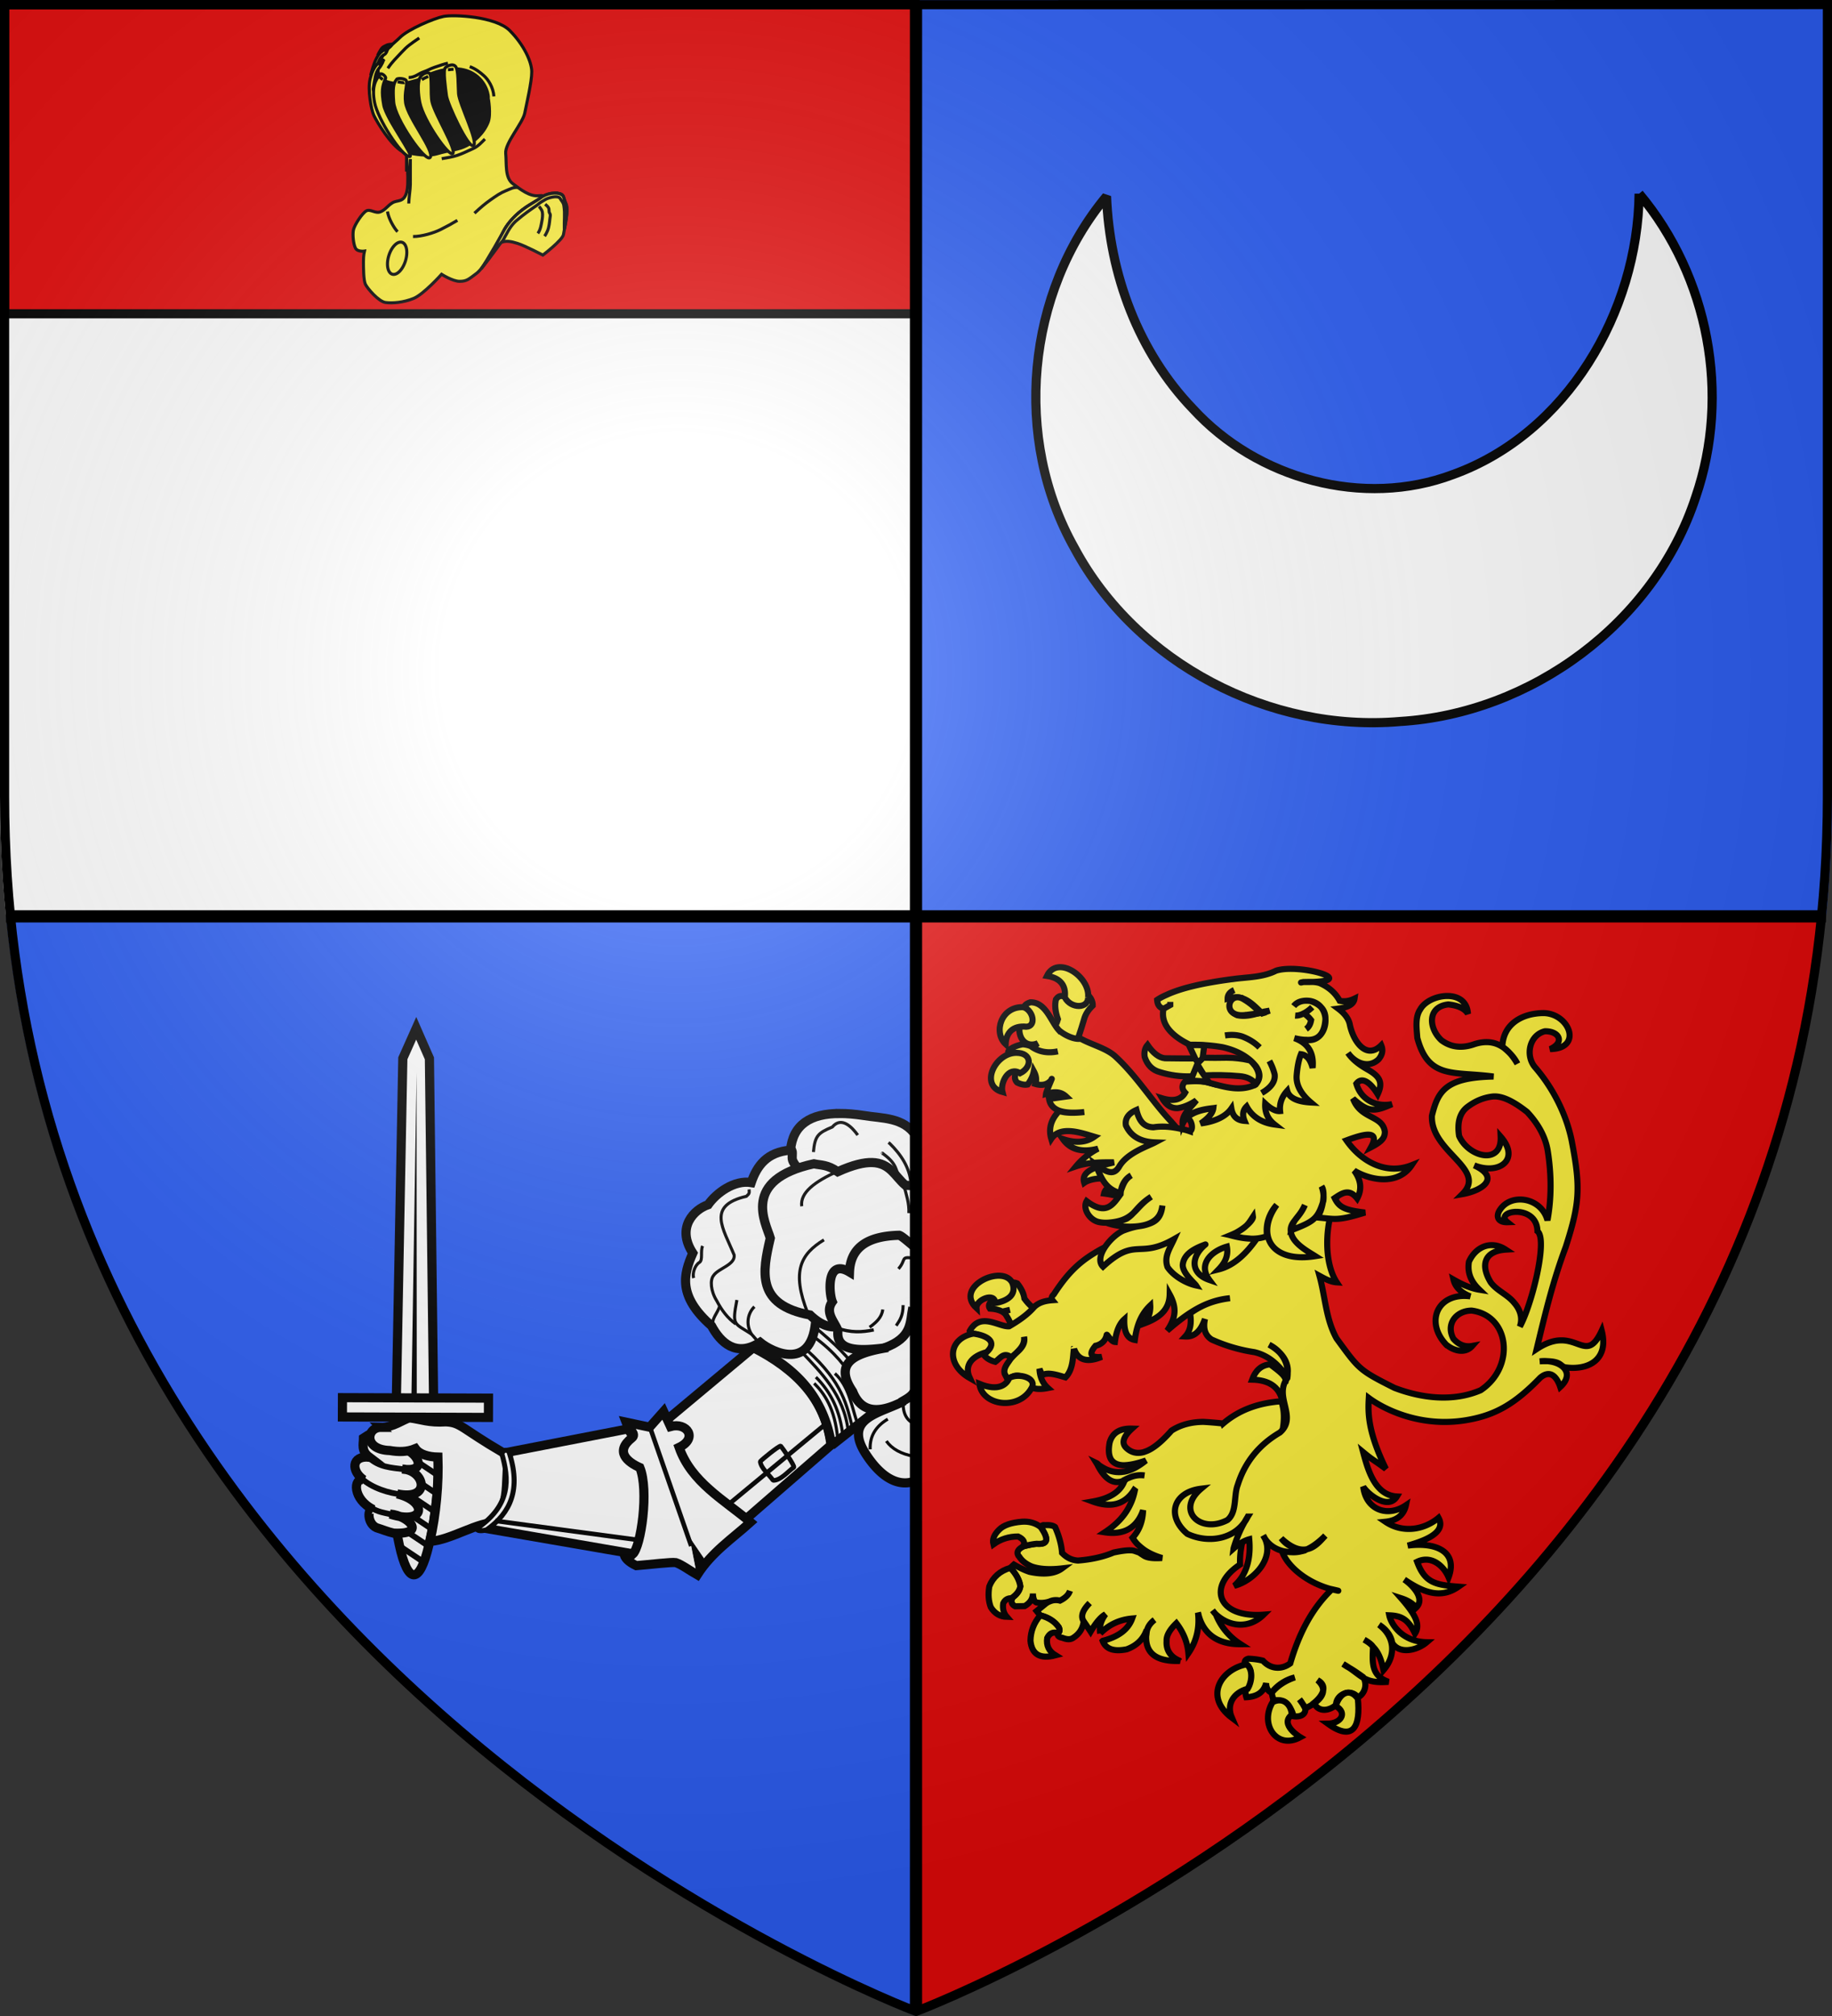 <svg xmlns="http://www.w3.org/2000/svg" xmlns:xlink="http://www.w3.org/1999/xlink" width="600" height="660" version="1.0"><rect width="100%" height="100%" fill="#333333" stroke="none"/><defs><radialGradient xlink:href="#a" id="b" cx="221.445" cy="226.331" r="300" fx="221.445" fy="226.331" gradientTransform="matrix(1.353 0 0 1.349 -77.63 -85.747)" gradientUnits="userSpaceOnUse"/><linearGradient id="a"><stop offset="0" style="stop-color:white;stop-opacity:.314"/><stop offset=".19" style="stop-color:white;stop-opacity:.251"/><stop offset=".6" style="stop-color:#6b6b6b;stop-opacity:.125"/><stop offset="1" style="stop-color:black;stop-opacity:.125"/></linearGradient></defs><g style="display:inline"><path d="M0 0v260.43c0 13.58.672 26.762 1.947 39.57H300V0z" style="fill:#fff;fill-opacity:1;fill-rule:evenodd;stroke:none;display:inline"/><path d="M300 300v358.5S570.474 556.543 596 300z" style="fill:#e20909;fill-opacity:1;fill-rule:evenodd;stroke:none;display:inline"/><path d="M300 300v360S27.698 557.617 2 300zM600 0v260.43c0 13.58-.672 26.762-1.947 39.57H300V0z" style="fill:#2b5df2;fill-opacity:1;fill-rule:evenodd;stroke:none;display:inline"/><path d="M1.5 1.5h298.233v101.225H1.5z" style="fill:#e20909;fill-opacity:1;fill-rule:nonzero;stroke:#000;stroke-width:3;stroke-miterlimit:4;stroke-opacity:1;stroke-dasharray:none"/></g><g style="display:inline"><g style="stroke-width:10.349;stroke-miterlimit:4;stroke-dasharray:none;display:inline"><g style="stroke-width:2.655;stroke-miterlimit:4;stroke-dasharray:none;display:inline"><path d="M76.516 109.515c10.34 2.068 18.612 2.068 22.059 2.068 3.446 0 11.718-1.379 17.922-3.447s13.787-1.379 18.612-6.204c4.826-4.825 11.72-8.961 13.787-14.476s2.757-6.204 3.447-11.03-.69-19.3-2.068-25.505-8.272-16.544-13.787-18.612-14.476-3.446-18.612-3.446-13.787 3.446-19.301 5.514c-5.515 2.068-8.272 4.826-11.03 6.204s-4.136 2.758-7.582 2.758c-3.447 0-11.719 0-15.855-2.758s-6.893-1.378-7.583-6.893c-.689-5.515-1.378-6.204 0-9.65 1.379-3.447 3.447-6.205 5.515-8.962" style="fill:none;stroke:#000;stroke-width:2.655;stroke-linecap:butt;stroke-linejoin:miter;stroke-miterlimit:4;stroke-opacity:1;stroke-dasharray:none;display:inline" transform="matrix(.377 0 0 .377 104.235 9.987)"/><g style="stroke:#000;stroke-width:2.655;stroke-miterlimit:4;stroke-opacity:1;stroke-dasharray:none"><path d="m38.237 8.184-15.11 7.798-4.387 8.287-2.437 8.286.487 10.236 9.262 19.985 10.236 17.06 20.472 21.447 65.316-5.362s7.799-42.894 7.311-46.306C128.9 46.203 100.63.385 100.63.385L58.222 7.209z" style="fill:#000;fill-rule:evenodd;stroke:#000;stroke-width:2.655;stroke-linecap:butt;stroke-linejoin:miter;stroke-miterlimit:4;stroke-opacity:1;stroke-dasharray:none;display:inline" transform="matrix(.377 0 0 .377 114.879 15.44)"/><path d="M48.44 108.005v-16.62s16.156 4.258 26.28 1.25c11.502-3.418 18.567-3.232 26.305-7.31 4.826-2.544 14.257-9.76 18.32-20.253 2.654-6.855.097-20.816.097-20.816.5-.734-.774-14.084-13.25-21.41-8.587-5.042-24.086-7.448-48.007 5.638-8.14 2.303-17.824 5.964-30.779-.164-6.913-8.036-2.131-11.69-1.04-18.27C31.372.48 38.12-3.748 42.821-8.468c6.922-6.95 29.118-16.487 37.822-18.237 8.703-1.75 45.258 0 57.443 12.247s19.147 27.116 19.147 35.864-4.352 27.116-6.092 35.863c-1.741 8.748-17.407 26.242-16.537 34.99.87 8.747-.87 20.993 6.093 26.242 6.962 5.248 14.795 11.371 22.629 10.496 7.833-.874.87 2.625-7.834 7.873s-18.277 13.996-22.629 22.743c-4.351 8.747-16.536 31.49-23.499 36.739s-8.703 6.997-14.796 6.997c-6.092 0-15.666-6.123-15.666-6.123s-15.666 17.495-24.37 20.994c-8.703 3.499-18.277 4.373-24.37 3.499-6.092-.875-15.665-12.246-17.406-15.745-1.74-3.5-1.74-14.87-1.74-20.12 0-5.248.87-8.746.87-8.746s-6.093.874-7.833-2.625-2.611-11.371-1.741-15.745 7.833-14.87 11.314-16.62c3.482-1.75 7.833 2.624 12.185.875s6.093-5.248 10.444-7.873 9.574 0 12.185-8.747 0-30.615 0-30.615z" style="fill:#fcef3c;fill-opacity:1;fill-rule:evenodd;stroke:#000;stroke-width:2.655;stroke-linecap:butt;stroke-linejoin:miter;stroke-miterlimit:4;stroke-opacity:1;stroke-dasharray:none" transform="matrix(.377 0 0 .377 114.879 15.44)"/><path d="M91.032 16.715c2.623 3.239 2.083 16.887 2.61 23.739.69 8.961 17.476 42.171 12.921 44.975C102.157 88.14 84.065 49.556 83.126 42c-.797-6.406-3.188-22.386-.834-24.265 2.694-2.15 6.783-3.437 8.74-1.02zM68.305 22.7c2.578 1.928.743 17.902 2.245 24.731 2.388 10.864 21.363 41.27 18.09 44.89-3.067 3.394-25.385-28.275-28.607-44.116-1.45-7.128-2.118-17.026-.057-21.453 1.545-3.32 6.282-5.584 8.329-4.053zM39.87 27.928c1.092-1.365 7.702-.666 8.349 1.19 1.238 3.555-1.86 10.138-.586 19.087 1.876 13.172 25.532 42.233 21.361 47.564-3.834 4.9-30.697-33.426-31.71-48.254-.775-11.375-.493-15.738 2.586-19.587zM31.77 2.536C23.515.82 19.113 17.33 17.294 24.422c8.72-11.921 6.189-14.001 11.202-17.75 0 0 1.896 0 3.274-4.136z" style="fill:#fcef3c;fill-rule:evenodd;stroke:#000;stroke-width:2.655;stroke-linecap:butt;stroke-linejoin:miter;stroke-miterlimit:4;stroke-opacity:1;stroke-dasharray:none" transform="matrix(.377 0 0 .377 114.879 15.44)"/><path d="M35.906-2.634c-4.825.517-3.31.335-7.065 2.068C26.6.468 24.877 4.087 23.326 7.19c4.636-5.292 7.932-5.937 9.995-6.893 1.25-.733 1.896-1.551 2.585-2.93z" style="fill:#fcef3c;fill-rule:evenodd;stroke:#000;stroke-width:2.655;stroke-linecap:butt;stroke-linejoin:miter;stroke-miterlimit:4;stroke-opacity:1;stroke-dasharray:none" transform="matrix(.377 0 0 .377 114.879 15.44)"/><path d="M27.979 11.166c-6.393 3.056-9.113 8.637-11.157 16.444-2.317 8.85.89 26.702 3.23 31.624 3.004 6.321 14.906 25.905 24.687 31.354 2.923 1.63-26.13-49.933-25.268-54.586 1.637-8.833 1.75-13.566 5.097-17.727 1.85-1.862 4.69-7.72 3.41-7.11z" style="fill:#fcef3c;fill-rule:evenodd;stroke:#000;stroke-width:2.655;stroke-linecap:butt;stroke-linejoin:miter;stroke-miterlimit:4;stroke-opacity:1;stroke-dasharray:none;display:inline" transform="matrix(.377 0 0 .377 114.879 15.44)"/><path d="M25.798 23.35c.981-1.111 5.11 2.184 4.483 3.655-3.012 7.079-3.72 11.166-1.672 23.125C30.73 62.514 56.161 95.58 51.072 95.08c-7.295-.72-27.76-33.07-30.39-46.994-2.521-13.348.5-19.506 5.116-24.736z" style="fill:#fcef3c;fill-rule:evenodd;stroke:#000;stroke-width:2.655;stroke-linecap:butt;stroke-linejoin:miter;stroke-miterlimit:4;stroke-opacity:1;stroke-dasharray:none;display:inline" transform="matrix(.377 0 0 .377 114.879 15.44)"/><path d="M51.76 97.147v22.059c0 4.136-1.378 12.408-1.378 16.544" style="fill:gray;fill-rule:evenodd;stroke:#000;stroke-width:2.655;stroke-linecap:butt;stroke-linejoin:miter;stroke-miterlimit:4;stroke-opacity:1;stroke-dasharray:none" transform="matrix(.377 0 0 .377 114.879 15.44)"/><path d="M176.79 126.72c-5.673.199-9.906 2.813-9.906 2.813l-.25.063c-.624 1.217-5.515 3.88-11.156 7.281-8.704 5.248-18.274 14.003-22.625 22.75-1.282 2.575-3.288 6.396-5.594 10.594h1.719c5.514-2.758 10.329-1.525 15.843.174 6.588 2.03 22.063 10.17 22.063 10.17s17.217-13.113 17.906-17.938 4.851-21.36 2.094-26.875-.7-8.28-7.594-8.969c-.862-.086-1.69-.09-2.5-.062z" style="fill:#fcef3c;fill-rule:evenodd;stroke:#000;stroke-width:2.655;stroke-linecap:butt;stroke-linejoin:miter;stroke-miterlimit:4;stroke-opacity:1;stroke-dasharray:none" transform="matrix(.377 0 0 .377 114.879 15.44)"/><path d="M176.79 126.72c-3.563.143-7.202 1.2-10.219 3-2.993 2.287-6.877 4.443-10.29 6.673-8.953 5.411-17.156 12.54-22.553 21.595-2.133 4.089-15.674 27.946-20.36 34.41 10.255-12.666 16.64-22.59 17.856-23.377 1.55-1.684 2.403-4.026 3.63-5.994 2.555-4.915 5.575-9.728 10.004-13.175 5.33-4.576 11.103-8.595 16.878-12.571 3.391-2.985 5.2-3.555 6.888-4.75 2.205-1.523 10.785-4.185 13.131-1.347 1.054 2.143 3.169 3.71 3.423 6.915 1 6.415.107 12.914.318 19.359.379.812.631-2.735.935-3.708.852-5.466 2.038-11.102.953-16.615-1.084-2.495-1.888-5.097-2.746-7.677-2.241-2.646-5.163-2.707-7.848-2.737z" style="fill:#fcef3c;fill-rule:evenodd;stroke:#000;stroke-width:2.655;stroke-linecap:butt;stroke-linejoin:miter;stroke-miterlimit:4;stroke-opacity:1;stroke-dasharray:none" transform="matrix(.377 0 0 .377 114.879 15.44)"/><path d="M31.9 142.715c.976 6.337 5.85 14.623 8.775 17.548M54.086 164.448c7.8 0 18.07-3.127 23.919-6.052s9.749-5.076 14.623-8M107.453 144.177c5.85-5.361 9.261-8.286 14.135-11.698s8.287-5.85 13.161-7.799 5.85-2.925 10.236-2.925M168.87 136.378c2.924 2.438 3.411 3.412 3.411 5.85s1.463 1.95.975 4.874c-.487 2.924-.487 5.85-1.462 9.749s-3.412 7.311-3.412 7.311M162.533 161.725c2.437-3.412 2.924-7.799 3.412-10.236.487-2.437.975-5.85.487-8.287-.487-2.437-2.924-4.874-2.924-4.874" style="fill:none;stroke:#000;stroke-width:2.655;stroke-linecap:butt;stroke-linejoin:miter;stroke-miterlimit:4;stroke-opacity:1;stroke-dasharray:none" transform="matrix(.377 0 0 .377 114.879 15.44)"/><path d="M-77.205 64.708a7.583 14.476 0 1 1-15.166 0 7.583 14.476 0 1 1 15.166 0z" style="fill:#fcef3c;fill-opacity:1;fill-rule:nonzero;stroke:#000;stroke-width:2.655;stroke-miterlimit:4;stroke-opacity:1;stroke-dasharray:none" transform="scale(.377)rotate(16.994 -403.89 1582.923)"/></g><path d="M68.933 44.533c5.17 1.034 5.86.689 5.86.689M89.958 42.65c1.723-1.035 2.413-1.38 5.515-2.758M112.706 34.033c2.068 0 2.068-.345 4.825-.345M53.483 40.177c.525 1.073 1.197 1.38 2.576 2.413M54.802 26.795c-.345 1.723-1.043 1.74-1.387 3.808M131.607 31.373c5.362 1.95 9.32 5.292 12.186 7.798 3.9 3.412 8.286 10.237 8.773 18.035M107.235 111.311c5.362-.974 9.261-1.462 13.648-2.924s9.262-3.9 13.648-5.85c4.387-1.949 7.312-5.361 10.236-8.286M60.442 32.835c3.9-5.85 7.228-8.774 11.698-13.648 5.146-5.612 7.799-7.336 15.598-12.674M78.515 40.818c5.514 0 8.616-3.447 12.752-4.826s5.609-2.673 9.996-4.136c5.17-1.723 7.927-2.757 11.374-3.446" style="fill:none;stroke:#000;stroke-width:2.655;stroke-linecap:butt;stroke-linejoin:miter;stroke-miterlimit:4;stroke-opacity:1;stroke-dasharray:none" transform="matrix(.377 0 0 .377 104.235 9.987)"/></g></g><path d="M514.248 175.374c.233-.62.501-1.214.718-1.844.239-.692.407-1.422.625-2.125a71 71 0 0 1-1.343 3.969z" style="fill:#fcef3c;fill-opacity:1;fill-rule:evenodd;stroke:#000;stroke-width:2;stroke-linejoin:bevel;stroke-miterlimit:4;stroke-opacity:1;stroke-dasharray:none"/><path d="M536.832 63.405c-.462 38.724-23.592 78.478-60.975 91.957-29.385 11.076-64.16 1.428-85.164-21.517-17.856-18.543-27.307-44.066-28.292-69.592-26.364 31.673-30.722 79.347-10.469 115.225 20.274 37.787 64.079 60.405 106.582 56.728 42.98-2.602 83.375-32.293 96.848-73.486 11.518-33.484 4.246-72.181-18.53-99.315z" style="fill:#fff;fill-opacity:1;fill-rule:evenodd;stroke:#000;stroke-width:3;stroke-linejoin:bevel;stroke-miterlimit:4;stroke-opacity:1;stroke-dasharray:none"/><path d="M-545.432 42.307c-4.805 20.828-10.888 20.828-15.458 0s-5.982-46.466-.941-67.294c5.04-20.828 13.24-20.828 18.281 0s2.924 46.466-1.882 67.294z" style="fill:#fff;fill-opacity:1;fill-rule:nonzero;stroke:#000;stroke-width:4.775;stroke-miterlimit:4;stroke-opacity:1;stroke-dasharray:none" transform="matrix(.628 .002 -.002 .628 483.093 480.296)"/><path d="M-547.531 52.562c.17-.472.338-.938.494-1.407l-13.765-9.136q.207 1.003.425 2.002zm2.415-8.416q.174-.75.343-1.502l-18.005-11.967q.139.97.288 1.94zm1.826-8.791c.095-.516.197-1.032.288-1.55l-21.025-13.953q.077.923.164 1.846zm1.454-9.058q.107-.79.206-1.58l-22.988-15.268q.024.884.055 1.768zm1.016-9.34c.046-.543.096-1.083.137-1.626L-564.59-.547c-.019.569-.028 1.135-.041 1.705zm.563-9.636c.016-.566.03-1.138.04-1.705l-23.77-15.784c-.05.545-.091 1.096-.136 1.642zm0-10.012c-.018-.59-.031-1.178-.055-1.767l-22.508-14.94c-.035.181-.074.368-.11.548l-.15 1.016zm-.645-10.434q-.123-.942-.247-1.893l-19.845-13.187c-.125.5-.243.998-.357 1.502z" style="fill:#000;fill-opacity:1;fill-rule:nonzero;stroke:#000;stroke-width:1.592" transform="matrix(.628 .002 -.002 .628 483.093 480.296)"/><path d="M244.457 371.58h41.416l-6 385.858-14.708 33.356-14.708-33.356z" style="fill:#fff;fill-opacity:1;fill-rule:nonzero;stroke:#000;stroke-width:10.152;stroke-miterlimit:4;stroke-opacity:1;stroke-dasharray:none" transform="matrix(-.296 -.001 .001 -.295 214.016 570.19)"/><path d="m263.156 375.063 1.496 367.03 4.504-367.03z" style="fill:#000;fill-opacity:1;fill-rule:evenodd;stroke:none" transform="matrix(-.296 -.001 .001 -.295 214.016 570.19)"/><path d="M514.613 24.252h76.156v10.054h-76.156z" style="fill:#fff;fill-opacity:1;fill-rule:nonzero;stroke:#000;stroke-width:4.775;stroke-miterlimit:4;stroke-opacity:1;stroke-dasharray:none" transform="matrix(-.628 -.002 .002 -.628 483.093 480.296)"/><path d="M-565.224-18.316c-5.451.487-8.25.834-14.518 5.027 0 3.316-1.348 6.633 3.06 9.95-9.546-.858-9.348 7.522-2.875 11.802-5.598-1.215-5.774 10.253 5.053 15.493-3.19-1.055-3.282 7.255 1.697 9.473 3.484 1.046 5.693 2.078 8.94 2.793 17.736.797 7.486-9.209-1.822-9.92 18.778 5.928 19.34-6.905 3.556-10.545 18.18 3.751 14.458-12.448 2.727-12.954 13.935 2.188 8.085-9.769-1.909-11.415l-5.439-2.925z" style="fill:#fff;fill-opacity:1;fill-rule:evenodd;stroke:#000;stroke-width:4.775;stroke-linecap:butt;stroke-linejoin:miter;stroke-miterlimit:4;stroke-opacity:1;stroke-dasharray:none;display:inline" transform="matrix(.628 .002 -.002 .628 483.093 480.296)"/><path d="M-570.649-18.898c-7.59.002-9.225 11.69 4.646 12.07 4.611.76 8.905.804 13.357-1.037 2.179 3.038 6.807 4.277 11.77 4.382.507 13.407-.83 29.99-4.044 43.937 10.573-.487 25.83-10.778 34.454-9.74 143.153 12.675 121.258-21.836 3.445-36.687-21.623-12.51-21.872-15.582-29.825-15.907-8.898.638-13.095-1.324-18.89-1.989-3.225.763-8.607 5.122-14.913 4.971z" style="fill:#fff;fill-opacity:1;fill-rule:evenodd;stroke:#000;stroke-width:4.775;stroke-linecap:butt;stroke-linejoin:miter;stroke-miterlimit:4;stroke-opacity:1;stroke-dasharray:none;display:inline" transform="matrix(.628 .002 -.002 .628 483.093 480.296)"/><path d="M-540.875-2.108c.798 16.548-1.758 33.14-5.162 46.876" style="fill:none;stroke:#000;stroke-width:3;stroke-miterlimit:4;stroke-opacity:1;stroke-dasharray:none;display:inline" transform="matrix(.628 .002 -.002 .628 483.093 480.296)"/><path d="M-576.717-2.895c5.343 4.765 11.198 4.982 18.496 5.87M-580.59 7.835c5.28 4.844 14.334 7.724 21.307 8.245M-576.93 22.14c4.972 3.569 8.002 3.23 14.604 5.039" style="fill:none;stroke:#000;stroke-width:3;stroke-linecap:butt;stroke-linejoin:miter;stroke-miterlimit:4;stroke-opacity:1;stroke-dasharray:none" transform="matrix(.628 .002 -.002 .628 483.093 480.296)"/><path d="m158.448 500.26 49.113 8.479c8.1-13.703 7.326-27.688-1.922-40.932l-38.911 7.548c-1.739 10.426 1.377 19.384-8.28 24.905z" style="fill:#fff;fill-rule:evenodd;stroke:#000;stroke-width:3;stroke-linecap:butt;stroke-linejoin:miter;stroke-miterlimit:4;stroke-opacity:1;stroke-dasharray:none"/><path d="m244.194 497.395 27.965-24.297c-1.801-15.106-11.632-24.84-25.45-31.903l-29.994 25.044c6.174 10.601 6.477 21.626 27.48 31.156z" style="fill:#fff;fill-opacity:1;fill-rule:evenodd;stroke:#000;stroke-width:3;stroke-linecap:butt;stroke-linejoin:miter;stroke-miterlimit:4;stroke-opacity:1;stroke-dasharray:none"/><path d="M204.369 508.368c.004 1.565 1.43 2.95 4.003 4.19 4.4-.346 11.603-1.226 12.947-.988 1.823.552 4.695 2.67 7.044 4.008 4.755-7.452 11.418-11.812 17.421-17.241-8.73-7.36-19.375-13.093-23.366-24.488 6.274-3.005 2.541-8.312-2.827-6.83l-2.26-4.943-4.575 5.155-7.724-1.635c.851 2.266 3.58 3.848 1.912 5.16-5.691 4.476-1.461 7.877 2.613 9.698 3.026 7.402.402 25.996-2.353 28.371z" style="fill:#fff;fill-opacity:1;fill-rule:evenodd;stroke:#000;stroke-width:3;stroke-linecap:butt;stroke-linejoin:miter;stroke-miterlimit:4;stroke-opacity:1;stroke-dasharray:none"/><path d="m228.363 515.578-2.313-11.798 4.616 6.768 14.194-11.767c-5.73 5.332-12.603 9.347-16.497 16.797z" style="fill:#000;fill-rule:evenodd;stroke:#000;stroke-width:.227px;stroke-linecap:butt;stroke-linejoin:miter;stroke-opacity:1"/><path d="M159.426 500.803c-1.757.566-3.458.364-3.215-.409 11.274-7.75 10.494-16.162 8.125-24.572.462-.579.614-1.492 2.27-.779 4.264 12.621.488 20.296-7.18 25.76z" style="fill:#fff;fill-rule:evenodd;stroke:#000;stroke-width:1.626;stroke-linecap:butt;stroke-linejoin:miter;stroke-miterlimit:4;stroke-opacity:1;stroke-dasharray:none"/><path d="m162.234 497.901 47.038 6.29M238.446 492.65l32.754-27.11" style="fill:none;stroke:#000;stroke-width:1.5;stroke-linecap:butt;stroke-linejoin:miter;stroke-miterlimit:4;stroke-opacity:1;stroke-dasharray:none"/><path d="M248.986 478.487c.255 2.2 2.788 4.113 4.213 6.165 2.467.123 5.295-3.346 6.808-4.295.192-.677-3.644-6.2-4.315-6.969-.814.05-6.23 4.485-6.706 5.099z" style="fill:none;stroke:#000;stroke-width:1.5;stroke-linecap:butt;stroke-linejoin:bevel;stroke-miterlimit:4;stroke-opacity:1;stroke-dasharray:none"/><path d="M272.34 473.238 289.125 460c.622-29.97-15.472-25.637-26.295-32.123l-16.142 13.158c13.793 6.481 23.3 16.44 25.652 32.204z" style="fill:#fff;fill-rule:evenodd;stroke:#000;stroke-width:3;stroke-linecap:butt;stroke-linejoin:miter;stroke-miterlimit:4;stroke-opacity:1;stroke-dasharray:none"/><path d="M284.828 463.485c-2.547-7.125-6.566-18.29-20.365-27.238" style="fill:none;stroke:#000;stroke-width:1;stroke-linecap:butt;stroke-linejoin:miter;stroke-miterlimit:4;stroke-opacity:1;stroke-dasharray:none"/><path d="M266.219 433.982c15.077 12.043 18.225 19.465 20.9 28.232" style="fill:none;stroke:#000;stroke-width:1;stroke-linecap:butt;stroke-linejoin:miter;stroke-miterlimit:4;stroke-opacity:1;stroke-dasharray:none"/><path d="M275.156 364.531c-9.844-.03-15.496 3.745-16.25 12-7.697.634-10.975 5.04-12.875 10.625-5.573-.923-11.426 3.401-14.125 7.25-4.493 1.513-10.548 7.347-5 15.844-3.084 6.918-4.963 14.087 6.125 23.813 2.89 5.396 8.027 10.443 15.906 5.406 3.893 3.174 17.454 10.012 18.282-8.188 7.247-9.893 23.814-9.028 32.781-16.937v-42.5c-4.053-6.178-11.07-5.63-17.375-6.688-2.71-.406-5.197-.618-7.469-.625z" style="fill:#fff;fill-rule:evenodd;stroke:#000;stroke-width:3;stroke-linecap:butt;stroke-linejoin:miter;stroke-miterlimit:4;stroke-opacity:1;stroke-dasharray:none"/><path d="M285.656 380.594c-2.687-.075-6.26.743-11.281 3-3.47-2.406-5.411-2.057-7.844-2.594-23.901 5.27-15.72 19.325-14.25 24.344-2.561 10.99-4.763 21.854 13 25.156 3.736 3.536 6.86 4.378 9.625 3.688L300 436.375v-48.437c-1.12.352-2.382.162-3.5.062-3.308-2.765-4.932-7.242-10.844-7.406z" style="fill:#fff;fill-opacity:1;fill-rule:evenodd;stroke:#000;stroke-width:3;stroke-linecap:butt;stroke-linejoin:miter;stroke-miterlimit:4;stroke-opacity:1;stroke-dasharray:none"/><path d="M294.5 404.406c-11.581.293-16.006 4.907-16.281 12.031-7.695-4.614-6.722 7.09-5.625 9.72-2.488 3.528.606 6.349 1.844 9.406-.79 7.14 7.279 6.787 16.375 5.593-10.392 1.719-18.122 4.682-11.563 14.375 2.107 5.335 6.189 7.553 13.531 4.656a33 33 0 0 0 3.344-1.562c-1.033.577-2.165 1.062-3.344 1.563-7.364 3.126-16.158 5.508-8.906 16.312 6.036 9.05 12.007 10.052 16.125 8.188v-76.063c-2.422-1.96-4.564-3.943-5.5-4.219z" style="fill:#fff;fill-opacity:1;fill-rule:evenodd;stroke:#000;stroke-width:3;stroke-linecap:butt;stroke-linejoin:miter;stroke-miterlimit:4;stroke-opacity:1;stroke-dasharray:none"/><path d="M274.367 471.184c-.864-10.118-4.448-15.026-7.713-18.303" style="fill:none;stroke:#000;stroke-width:1;stroke-linecap:butt;stroke-linejoin:miter;stroke-miterlimit:4;stroke-opacity:1;stroke-dasharray:none"/><path d="M267.214 450.85c4.897 4.857 8.083 11.199 8.86 19.627" style="fill:none;stroke:#000;stroke-width:1;stroke-linecap:butt;stroke-linejoin:miter;stroke-miterlimit:4;stroke-opacity:1;stroke-dasharray:none"/><path d="M277.8 468.624c-1.265-12.003-9.475-19.842-14.843-25.568" style="fill:none;stroke:#000;stroke-width:1;stroke-linecap:butt;stroke-linejoin:miter;stroke-miterlimit:4;stroke-opacity:1;stroke-dasharray:none"/><path d="M264.484 442.209c11.598 10.481 12.934 18.103 14.742 25.418" style="fill:none;stroke:#000;stroke-width:1;stroke-linecap:butt;stroke-linejoin:miter;stroke-miterlimit:4;stroke-opacity:1;stroke-dasharray:none"/><path d="M280.69 465.644c-1.826-5.472-2.715-11.896-7.256-15.992" style="fill:none;stroke:#000;stroke-width:1;stroke-linecap:butt;stroke-linejoin:miter;stroke-miterlimit:4;stroke-opacity:1;stroke-dasharray:none"/><path d="M289.534 441.32c9.444-3.377 8.434-8.499 9.427-13.286M295.034 459.086c1.475-.907 4.092-2.055 4.57-4.11" style="fill:none;stroke:#000;stroke-width:3;stroke-linecap:butt;stroke-linejoin:miter;stroke-miterlimit:4;stroke-opacity:1;stroke-dasharray:none"/><path d="M299.32 476.784q-6.354-1.188-9.028-5.005" style="fill:none;stroke:#000;stroke-width:1;stroke-linecap:butt;stroke-linejoin:miter;stroke-miterlimit:4;stroke-opacity:1;stroke-dasharray:none"/><path d="M274.057 434.718c4.53 1.691 8.41 1.441 12.11.657" style="fill:none;stroke:#000;stroke-width:1.084;stroke-linecap:butt;stroke-linejoin:miter;stroke-miterlimit:4;stroke-opacity:1;stroke-dasharray:none"/><path d="M299.206 411.92c-4.456-.672-2.273.452-4.952 3.475M264.563 429.944c-5.506-13.905-2.2-19.43 5.286-24.036M274.353 383.442c-7.412 3.374-12.35 6.924-11.782 11.461M296.015 388.048c.811 3.002 1.811 5.98 1.645 9.105" style="fill:none;stroke:#000;stroke-width:1;stroke-linecap:butt;stroke-linejoin:miter;stroke-miterlimit:4;stroke-opacity:1;stroke-dasharray:none"/><path d="M248.106 438.98c-.501-.444-1.5-1.716-2.044-2.278-1.995-3.47-.96-7.011 1.016-8.907" style="fill:none;stroke:#000;stroke-width:1;stroke-linecap:butt;stroke-linejoin:miter;stroke-opacity:1"/><path d="M246.278 436.87c-5.822-3.82-6.59-2.646-4.941-11.274" style="fill:none;stroke:#000;stroke-width:1;stroke-linecap:butt;stroke-linejoin:miter;stroke-opacity:1"/><path d="M240.967 433.447c-2.723-1.97-4.61-4.498-6.231-7.6-1.973-3.15-2.253-6.783-1.047-8.255 1.572-2.39 7.133-3.485 6.758-6.71-3.56-8.718-9.167-16.178 3.999-19.235.833-.807 1.063-.847.884-2.259M230.119 407.9c-.794 1.663.197 4.616-1.07 5.403-1.458.912-2.318 3.446-1.888 5.116" style="fill:none;stroke:#000;stroke-width:1;stroke-linecap:butt;stroke-linejoin:miter;stroke-opacity:1"/><path d="M233.658 434.276c-.974-2.393 1.493-4.393 2.065-6.798" style="fill:none;stroke:#000;stroke-width:1;stroke-linecap:butt;stroke-linejoin:miter;stroke-opacity:1"/><path d="M258.918 376.545c.904-.351.436 1.894.558 2.856.13 1.033 1.21 2.277 1.757 3.094.075.111.076.598.098.768" style="fill:none;stroke:#000;stroke-width:3;stroke-linecap:butt;stroke-linejoin:miter;stroke-opacity:1"/><path d="M266.41 377.156c.479-5.346 1.516-6.25 6.178-8.196 3-3.554 6.409-.018 8.335 2.65M294.44 385.893c.376.292-.977-3.303-1.28-3.935-.896-1.864-2.438-3.101-3.848-4.194-.718-.556.192.068-.409-.143M298.355 387.542c-.364-5.26-3.283-9.581-6.937-13.166-.133-.125-.288-.224-.432-.336M295.84 458.484c-.355 4.496 1.41 6.892 3.976 7.75M284.993 474.49c-.205-4.522 2.058-7.693 5.768-9.9M284.803 434.522c2.17-1.616 3.91-3.09 4.335-5.817M293.516 434.002c1.26-1.87 2.22-3.258 2.269-6.726" style="fill:none;stroke:#000;stroke-width:1;stroke-linecap:butt;stroke-linejoin:miter;stroke-opacity:1"/><path d="M298.117 388.743c1.708.929 2.827 5.918 2.967 8.013" style="fill:none;stroke:#000;stroke-width:.542px;stroke-linecap:butt;stroke-linejoin:miter;stroke-opacity:1"/><path d="m212.868 467.248 13.511 38.866" style="fill:none;stroke:#000;stroke-width:1.5;stroke-linecap:butt;stroke-linejoin:miter;stroke-opacity:1"/><g style="stroke-width:5.56;stroke-miterlimit:4;stroke-dasharray:none"><g style="stroke-width:5.56;stroke-miterlimit:4;stroke-dasharray:none"><path d="M185.573 110.571c-4.62-1.803-6.693-1.306-9.136 2.117-1.226 5.046-.675 11.058 1.812 18.028-2.237 7.592-5.876 11.708-11.109 12.182l-.16.009c4.072 10.616.205 44.02 22.998 19.498 5.198-8.284 8.826-20.977 11.986-31.43q1.734-6.763 7.957-12.714c.124-3.029-1.219-6.152-3.457-8.87-9.289 2.04-8.27 10.728-20.89 1.18zM134.448 371.92c.585 2.971-.03 5.801-1.672 8.65-4.028 3.226-9.106 5.478-15.063 6.753-2.346 2.035-2.802 4.366-1.382 6.491 4.625.243 8.24 1.168 11.36 2.766l6.975-1.626-6.976 1.626c.871.646 1.918 1.455 2.793 2.266 3.553 5.402 5.543 9.84 5.807 13.647 3.42-.066 6.824-.795 10.037-2.348 6.577-3.94 12.47-7.867 16.978-12.429-6.05-2.536-11.118-6.914-15.542-12.961q-.939-6.945-6.495-13.798c-2.768-1.27-4.983-.897-6.82.962zM354.922 458.457c15.053.332 24.12 6.298 27.198 18.064 4.92-19.2 7.509-18.259-10.775-31.986-8.573.708-13.564 6.082-16.423 13.922z" style="fill:#fcef3c;fill-opacity:1;stroke:#000;stroke-width:5.56;stroke-miterlimit:4;stroke-opacity:1;stroke-dasharray:none" transform="translate(282.312 286.626)scale(.36)"/><g style="stroke-width:5.56;stroke-miterlimit:4;stroke-dasharray:none"><path d="M225.28 515.748c-1.197 6.461-.855 11.6 1.197 15.08.684 1.16 1.54 1.989 2.566 2.817 2.224 1.658 4.96 2.486 8.553 2.652 5.302 0 12.144-1.326 20.697-4.309-6.158 4.972-11.974 8.286-17.79 9.776-1.026.167-1.881.499-2.736.499-5.303.828-10.263 0-15.053-1.989-2.395-.996-4.79-2.486-7.013-3.977-.684-.661-1.368-1.49-2.395-1.989.513.829 1.027 1.658 1.369 2.486 7.013 13.258 15.052 17.568 24.289 13.092v-.331c1.026-.498 1.882-.995 2.737-1.326.342-.166.684-.332 1.197-.497 4.619-2.155 9.58-2.818 14.198-2.155-4.619-.663-9.58 0-14.198 2.155-.513.165-.855.331-1.197.497-.855.331-1.71.828-2.737 1.326v.33c-3.25 10.11-13 16.573-29.079 19.39 16.763 6.132 29.25 2.652 37.632-10.44l.684.497c-.855 4.143-2.053 8.119-3.763 11.766-4.619 10.44-12.658 19.058-23.605 26.184 8.552 1.327 15.907.331 21.552-2.816 5.987-3.314 10.605-9.114 13.342-17.235-.342 10.275-3.592 18.56-9.579 25.024 1.369 2.156 2.908 4.31 4.79 6.132 1.881 1.824 3.934 3.481 5.987 4.971 4.618 3.149 9.92 5.469 16.078 7.292-7.697.497-13.342 0-16.592-2.155-.855-.498-1.368-.996-1.881-1.327h-.171c-1.027-.661-1.71-1.158-1.882-1.326-2.566-.994-4.276-1.49-5.132-1.823-.855-.167-1.71-.331-2.907-.331-3.421-.166-8.553.497-15.566 1.989-9.066 3.811-19.671 6.297-32.329 7.29-2.908-.166-5.474-.829-7.868-1.987q-3.593-1.74-6.671-4.972c-.513-7.128-2.566-15.082-6.33-23.532-2.052-1.492-5.13-1.989-9.236-1.657-1.882-.332-2.908.165-3.421 1.823v.497c7.184 10.606 5.987 15.413-4.105 14.585-2.395.165-6.33.828-11.632 2.154-5.474 2.651-7.013 5.633-4.79 8.947l.514.499c.342.33.513.829.855 1.326l.342.331c2.395 3.147 5.987 5.633 10.434 7.458 6.842 2.318 15.908 2.982 27.369 1.657-6.5 4.804-16.25 5.966-29.592 3.147-3.934-1.326-8.724-3.48-14.198-6.629l-3.25 2.983c5.474 5.8 8.382 11.435 9.066 16.903-.684 3.812-3.079 7.126-7.184 10.11 0 .33 0 .498-.171.662-1.368 3.314-.342 5.8 2.737 7.292l8.552-.168c4.96-2.815 7.356-6.628 7.527-11.433.17 4.805 1.368 7.458 3.25 8.119 4.276.829 8.21.331 11.802-.829 3.25-1.49 6.5-1.657 9.58-.828 4.96-2.486 7.867-5.302 9.065-8.947-1.198 3.645-4.105 6.461-9.066 8.947-3.079-.829-6.329-.661-9.579.828-1.026.332-2.052.996-3.079 1.658l-8.552 6.96 3.25 3.977h.17c7.527 1.989 13.172 5.633 16.764 10.938 1.026 2.32.855 3.977-.855 4.971l-.172.167c-.513 2.319.856 3.645 4.277 4.31 3.763 1.49 7.013 1.822 9.579.165 5.815-3.644 9.065-8.783 9.75-15.245-2.908-4.31-1.198-9.777 5.473-16.572-6.67 6.795-8.381 12.262-5.473 16.572 1.197 1.823 3.42 4.972 6.329 9.445 4.789-8.119 9.236-13.424 13.513-15.744-4.277 5.8-5.816 11.6-4.79 17.4v.168-.167c8.04-8.119 17.619-12.595 29.079-13.588-3.592 9.944-12.487 16.572-26.513 20.217-.171 0-.171 0-.342.167 2.908 7.457 10.092 9.943 21.895 7.623 8.552-3.147 14.197-8.452 17.276-15.576l.855.166c.513-4.475 3.079-8.286 7.184-11.435-4.105 3.149-6.67 6.96-7.184 11.435-.171.663-.342 1.16-.342 1.823-1.368 16.739 8.553 24.692 29.592 24.196h1.026c-.342-.167-.513-.167-.513-.167-.171-.33-.342-.33-.513-.33-7.697-3.482-11.632-9.446-11.118-17.568v-.331c-.172-4.64 2.736-9.943 8.894-15.91 6.5 8.452 10.092 17.567 10.948 27.179 7.526-10.94 10.263-23.201 8.723-36.79.171.497.171.829.342 1.16 0 .33 0 .497.171.829.514 1.987 1.198 4.143 2.053 6.13 5.987 13.756 18.132 20.715 36.263 20.549-10.605-6.795-18.131-15.91-22.579-27.178-1.026-.994-2.052-2.319-3.079-3.644 1.027 1.325 2.053 2.651 3.08 3.644 12.568 11.653 30.263 13.277 43.446.333-42.234 3.167-51.417-26.007-21.398-45.623-2.337-46.309 51.516-109.752 37.479-148.43-21.381 1.49-39 8.286-52.855 20.218a322 322 0 0 0-17.79-1.491c-11.118 0-21.039 2.651-29.25 7.954-8.894 10.11-16.591 16.407-23.433 18.892-.685.166-1.198.497-1.882.662-5.987 1.657-11.29.331-15.566-3.645-4.79-4.31-3.25-10.274 4.96-17.732-11.29-.34-17.961 3.97-20.356 12.753zM179.118 140.7c-7.41-8.056-11.82-25.622-25.934-25.403-4.06 1.366-5.742 3.02-5.54 5.417-.147.077-.147.077-.052.22 6.639 4.934 12.487 15.777-.3 14.79-2.94-.173-3.74 1.754-4.109 4.28-.052 9.708 7.15 16.592 16.825 12.516-1.578 1.13-2.808 2.423-4.46 3.728-.17.017-.17.017-.15.181 6.704 4.19 14.237 5.298 22.79 3.475-8.553 1.823-16.086.714-22.79-3.475-.02-.165-.02-.165.15-.18-2.24-1.452-5.462-2.476-9.453-2.758-4.702.952-8.473 2.482-11.164 4.407-1.39 1.301-1.99 2.025-1.91 2.685-.11.51.44.79 1.33 1.038 4.892-.804 8.604.006 11.155 2.594 3.102 5.702 1.343 11.039-5.509 15.532-1.47 3.475-.94 6.424 1.212 8.551 3.472 1.666 6.653 2.36 9.504 1.753 3.11-4.133 4.86-8.136 5.59-12.04 2.221 4.12 2.682 7.91 1.402 11.534 5.893 1.766 10.594.814 14.235-3.204 2.93-6.175-4.259 9.78-4.53 12.27 6.708-1.994 12.883-2.692 18.358 2.402l-15.566 2.164c.812 5.256 3.993 8.784 9.396 10.764 5.382 1.816 13.005 2.25 22.678 1.152-9.673 1.097-17.525.893-22.907-.923-7.642 7.903-9.812 16.24-7.16 25.318 8.27-12.523 27.733-5.293 39.165-1.934-7.602 5.398-17.166 5.985-28.65 2.09 6.854 9.675 17.518 12.482 32.033 8.752-7.013 3.472-14.549 9.407-20.065 16.099 10.759-3.685 22.938-3.762 34.482-3.651-7.765 2.377-31.116 5.539-26.986 18.598 5.696-4.072 22.629-7.304 38.705 2.777-10.304-2.413-19.059.149-20.657 6.988 24.901 3.33 28.484 10.189 54.704 22.349 53.585-20.47 45.84-42.661 13.561-79.255-3.642-4.484-7.624-8.935-11.396-13.072-15.55-17.506-28.126-37.496-46.165-54.262-8.024-7.743-22-11.023-31.957-16.564-5.552 1.034-14.652-3.037-19.865-7.703z" style="fill:#fcef3c;fill-opacity:1;stroke:#000;stroke-width:5.56;stroke-miterlimit:4;stroke-opacity:1;stroke-dasharray:none" transform="translate(282.312 286.626)scale(.36)"/><path d="M640.147 338.03c13.107-40.58 13.62-54.67 5.432-97.268-4.917-23.867-17.114-47.835-33.447-66.59-8.811-10.594-4.974-29.055 9.12-32.526 12.804-.318 18.593 9.916 4.792 16.228 29.925-.468 17.727-32.269-5.836-32.77-18.818.053-36.848 9.308-37.647 30.452 5.515 4.36 10.59 9.23 13.7 15.622-9.066-15.683-21.72-23.953-40.254-17.416-11.028 3.585-20.583 2.223-28.82-3.905-11.767-10.838-13.121-30.52 6.195-32.615 7.297.734 14.624 3.05 17.876 8.48-1.38-23.534-35.542-18.237-43.382-3.959-4.892 7.083-3.262 17.666-2.67 25.942 10.189 37.835 32.534 30.183 69.37 35.1-43.664.836-50.623 13.323-56.065 35.627-1.524 33.07 50.887 48.343 27.607 71.359 18.947-3.326 34.84-15.042 10.852-26.187 22.75 9.01 42.238-5.357 24.074-26.13 1.217 26.572-29.594 18.454-37.82-.657-1.862-11.984.487-20.828 7.417-26.231 7.097-5.417 14.56-8.537 22.714-9.553 8.327-1.03 18.682 3.757 31.726 13.973 10.554 11.256 16.691 23.048 18.723 35.018 3.6 22.482 3.483 43.611-.169 63.54-5.543-20.728-32.583-24.947-42.896-10.043-4.547 6.204-2.386 12.056 6.477 11.764-12.992-10.487 26.751-17.333 27.29 8.19 9.649 7.348-4.905 66.401-16.023 86.779 2.828-7.804.273-15.506-4.992-21.51-6.12-7.691-15.495-10.82-21.44-18.666-9.608-15.641-6.091-28.567 13.628-29.845-13.312-8.747-27.393-2.744-33.522 11.05-1.652 10.44 2.216 18.4 9.549 25.411-8.48-1.375-16.19-5.022-23.582-9.249 1.568 6.773 6.649 11.858 15.234 15.254-29.815-3.818-41.65 23.437-21.53 44.3l.124.12c.238-.003.362.116.608.351 6.867 5.164 16.515 7.27 22.643.327-6.623 1.234-12.428-1.11-17.163-6.551-7.192-13.455 2.628-25.549 16.65-25.582 34.827 4.545 39.727 51.403 8.132 72.432-25.34 10.915-54.197 7.077-78.35-2.13-32.576-16.354-32.269-17.03-52.723-44.946-9.808-17.579-10.272-37.93-15.566-57.006 4.167 2.274 9.86 5.615 15.737 5.965-15.321-23.184-10.148-75.923 13.888-96.898-57.946-40.54-121.897 16.291-227.702 66.407-17.548 9.703-29.078 19.028-43.618 41.43-2.052 1.823-2.395 3.811-1.197 5.301-7.184.499-12.83 2.32-16.763 6.299-6.168 7.12-14.204 12.495-22.58 17.4-9.048.961-26.174-13.521-35.92 4.308.342 1.325 1.368 2.154 3.592 2.651 8.902.672 13.376 7.427 6.5 13.094 1.54 6.463 5.987 10.44 13.171 12.263 4.71-3.453 7.782-9.451 14.882-3.771 5.561-6.258 12.194-10.064 11.289-18.933 1.729 8.424-5.668 13.116-11.29 18.408-2.44 4.574-8.095 9.544-6.328 15.232l3.42 6.628c5.261-9.699 17.24-3.814 19.158 4.64 3.593 2.654 9.237 3.15 16.764 1.658-5.105-4.563-7.472-10.718-7.698-17.4l2.395 5.8c5.132-3.48 15.4.225 21.216 1.883 7.184-7.126 6.665-18.953 7.692-25.745.17 0 .17 0 .17-.168 3.593 10.275 11.803 12.76 25.145 7.292-10.092.994-12.144-2.486-5.644-10.11 5.033-1.055 9.052-4.492 10.092-9.777.248-1.747 3.65 6.013 7.526 6.298 1.197-9.612 4.105-16.572 8.553-20.55-.342 11.435 2.737 17.568 9.579 18.728 1.55-11.952 5.129-22.912 14.026-31.32.342 5.303-1.198 10.771-4.79 16.074 13.202-4.988 22.143-12.157 22.47-26.14 7.013 12.76 5.24 21.83-2.285 32.935 17.156-14.861 34.286-27.413 57.13-29.498-14.45 1.825-25.545 6.124-36.262 13.78 1.54 9.614 0 16.215-4.447 21.02 10.2.623 14.87-7.442 17.96-15.907-1.882 8.784.171 14.915 6.158 18.727 12.487 5.632 25.487 9.446 38.829 11.433 13.002 3.012 22.385 11.66 29.592 22.54 3.581-13.012-5.507-23.41-16.25-29.333 11.717 5.886 18.607 17.2 16.607 30.405-12.745 17.195 9.824 35.218-6.803 49.507-18.84 11-31.802 26.873-38.309 47.594-3.834 9.857-.462 24.773-9.403 31.996-24.766 12.865-47.28-8.838-23.877-28.543-25.587 3.087-31.89 24.908-12.553 41.1 19.73 9.234 44.888 4.891 54.99-15.697a114.3 114.3 0 0 0-12.94 28.833l-.022.166c4.913-4.343 9.793-7.187 14.277-8.41 1.404 15.536-1.377 31.57-13.58 42.295 17.887-4.488 38.55-26.4 26.31-45.731 6.907 14.286 23.902 17.912 38.5 13.388-9.066-.804-16.692-3.545-22.155-10.8 22.462 21.284 33.944 3.813 40.178-2.483-18.627 18.74-29.633 15.378-39.552 14.031 5.37 14.957 23.877 29.112 44.866 34.673 8.085 1.955 8.821 1.918.708.097-19.286 18.371-30.623 42.182-37.95 67.385-8.212 6.14-18.23 5.062-24.877-2.416q-5.744-1.542-13.218-1.816-4.016.954-3.219 4.576c2.768 1.217 4.508 3.63 5.243 7.077.374 3.566-.392 6.637-2.007 9.593-.216.305-.238.47-.451.775-2.349 4.526-2.789 8.984-1.443 13.015 9.907-.48 15.837-4.683 17.98-12.752.193 4.878 2.06 7.643 5.21 8.578 5.347-6.557 12.625-11.054 20.896-13.857-8.295 2.067-15.961 7.096-21.096 13.83l1.65 7.084c9.41-1.691 16.542 5.655 18.224 14.381 5.622.862 11.759-1.017 10.751-7.89l-5.198-7.406c1.99 2.277 3.666 5.505 5.101 8.114 11.096-4.922 23.524-14.544 11.287-25.6 10.162 5.499 3.79 15.06-3.27 20.706 4.074 8.743 13.747 7.32 20.027 1.835.265-10.25 13.856-15.168 19.949-6.96l.17.024c6.847-3.841 8.334-12.698 4.573-18.44-13.603-9.781-11.881-7.42-18.195-11.869 17.714 10.204 17.923 18.05 41.283 16.211-16.062-5.67-14.643-17.551-14.094-31.877-1.13-1.829-3.763-4.032-8.09-6.465 4.327 2.435 6.96 4.636 8.09 6.465 5.713 5.632 7.894 13.587 9.516 21.213 11.877-13.707 10.1-30.611-4.008-41.199 5.928 3.738 10.848 9.316 11.922 16.387 6.791 11.072 23.295 6.535 31.483-.552-22.653-.416-32.603-16.713-34.135-24.464 9.928.447 16.788 2.561 23.415 16.59 4.833-7.53 1.419-16.154-12.616-32.132 6.283 2.035 10.903 4.844 13.48 8.71 8.976-8.4-3.474-20.843-10.625-25.714 16.596 11.18 32.613 18.31 49.332 6.516-20.686-1.626-30.542-3.306-37.62-22.638 12.234-6.077 23.812 2.87 28.617 14.136 8.8-23.793-12.096-32.19-37.126-28.855 9.807-2.987 36.272-10.273 27.988-25.258-13.915 11.542-33.208 13.799-48.316 3.563 10.506-1.066 16.74-6.23 18.638-15.003-16.725 11.314-36.35 4.24-38.83-16.814 5.032 7.692 23.053 21.247 30.602 8.828-20.062-1.138-26.432-24.331-30.713-40.353 9.464 7.823 9.333 6.788 20.7 15.223-16.65-34.167-16.29-51.167-15.528-64.462 12.5 9.39 46.369 27.475 89.276 20.077 25.709-4.432 43.434-14.43 66.692-38.51 9.266-7.716 15.169-.638 18.19 8.451 14.77-13.492-.15-25.481-18.68-23.328 20.276-1.135 18.06 4.293 23.242 5.461 21.071 2.916 39.915-6.925 33.175-33.326-15.538 33.568-23.35-7.065-59.185 16.697 8.509-35.373 14.94-61.887 26.35-92.595z" style="fill:#fcef3c;fill-opacity:1;stroke:#000;stroke-width:5.56;stroke-miterlimit:4;stroke-opacity:1;stroke-dasharray:none" transform="translate(282.312 286.626)scale(.36)"/><path d="M376.6 86.599c-12.256 6.183-26.431 5.746-39.342 7.623h-.17c-26.685 3.48-46.698 8.12-59.869 14.252-3.42 1.491-6.329 2.982-8.723 4.64.342 4.474 2.223 7.126 5.815 7.954v.166l6.158-3.48v-2.817 2.817l-6.158 3.48c-3.329 15.982 11.015 26.448 23.948 32.647 9.751-.094 19.465.49 29.078 2.154h.172c11.816 2.517 23.615 7.992 31.131 17.732 3.957 6.051 3.989 11.076-.513 16.406-13.685 6.52-27.829 2.328-41.566-1.492-7.43-2.154-15.147-1.765-22.75-1.16-3.079 3.315-2.907 6.63.172 9.944-3.593 6.463-10.606 8.286-20.869 5.137 3.763 6.297 8.382 9.28 14.198 8.949 5.131-.663 11.759-3.448 16.89-7.093-4.877 6.416-13.377 12.748-12.528 21.484 4.56-10.53 17.926-12.962 27.966-14.391-.513 4.474-4.447 9.114-11.46 13.92 13.684-1.823 22.92-6.463 27.881-13.589 1.198 7.126 5.132 10.772 11.974 11.269-2.224-5.303-1.54-9.778 1.881-13.092 4.961 9.115 13.342 14.75 25.485 16.406-6.157-4.806-9.065-11.103-8.552-19.057 5.304 4.971 9.75 7.125 13.513 6.794-.684-6.794 1.54-12.926 6.5-18.395 1.71 6.298 8.895 9.943 21.554 10.606-9.408-7.954-13.513-16.075-13.001-24.36.684-8.452 2.052-14.915 3.934-19.555 5.131.662 8.552 4.64 10.605 12.429 1.368-13.59-4.104-22.538-16.592-27.013 3.594.829 7.184 1.492 10.605 1.492 12.129.936 16.724-6.792 17.618-18.23.64-9.125-5.467-14.447-13.684-17.068-5.574-.898-11.336.178-15.052 4.64 3.48-4.731 9.618-5.337 15.052-4.64 21.503 4.23 16.013 39.106-3.934 35.298-3.42 0-7.013-.663-10.605-1.492 12.488 4.475 17.96 13.424 16.592 27.013-2.053-7.79-5.474-11.767-10.605-12.43-1.882 4.64-3.249 11.104-3.935 19.556-.513 8.285 3.594 16.406 13.002 24.36-12.658-.663-19.844-4.308-21.554-10.606-4.959 5.469-7.184 11.6-6.5 18.395-3.763.331-8.21-1.823-13.513-6.794-.513 7.954 2.395 14.251 8.552 19.057-12.144-1.657-20.526-7.291-25.485-16.406-3.42 3.314-4.105 7.789-1.881 13.092-6.842-.497-10.776-4.143-11.974-11.269-4.96 7.126-14.197 11.766-27.881 13.589 7.013-4.806 10.947-9.446 11.46-13.92-11.631 1.16-20.055 3.924-24.503 8.73 4.936 1.088 6.766 11.104 3.122 12.316a58 58 0 0 0-7.184-1.989c-8.724-1.988-17.277-2.974-25.83-1.648-9.838-.167-13.424-7.214-15.565-15.752-7.184 3.148-10.605 7.788-9.579 14.086 4.619 9.943 13.342 14.914 26.513 15.412-6.831 3.607-25.831 9.68-32.842 22.372-4.96 7.954-11.143 4.956-21.381-2.486 4.905 11.214 8.21 22.316 22.432 26.179 2.75-7.866 4.203-12.418 10.068-16.07-6.261 3.488-9.363 10.222-9.627 17.071-6.81 9.249-12.903 19.947-30.901 6.345-3.925 6.8 2.941 17.984 12.11 19.196 6.922 1.371 18.627-.621 24.252-3.19 7.585-4.46 9.605-11.753 22.395-19.978-15.97 10.264-14.772 22.334-40.73 23.65 13.09 4.82 30.08 4.473 39.043.606 8.524-3.677 10.877-9.426 11.852-16.25-1.05 9.844-5.022 13.887-11.155 16.223-9.585 3.65-9.556 1.116-23.555 6.238-11.073 4.05-28.186 24.29-19.294 33.073 29.979-27.588 32.223-6.481 64.61-24.986-4.077 8.907-9.286 16.093-5.919 25.448 5.474 8.119 16.866 14.656 25.932 16.645-1.438-2.236-13.174-11.947-12.015-19.49 1.378-8.96 9.62-13.821 20.567-17.797 1.465-.503 1.463-.509 0 0-12.955 10.731-14.477 26.094 3.592 32.315-10.776-14.474 1.897-26.289 15.886-30.328 1.6 8.426-1.776 14.799-7.504 20.718 14.664-3.658 25.77-15.337 34.359-27.474-16.615-1.649-8.562-.358-23.532-3.62 14.387-5.918 16.573-10.871 20.412-16.682.326 2.383-5.89 10.174-20.135 16.843 18.254 4.939 26.746 2.793 33.025.685-1.598-10.506 1.774-20.524 8.724-28.418-18.898 25.918-6.486 53.274 35.108 46.6-7.101-4.517-20.591-11.62-22.213-21.887-1.44-9.11 7.461-11.98 12.763-24.549-5.578 12.158-10.427 11.566-12.465 22.916 19.958-7.835 24.088-9.81 29.228-26.728.58-4.465 0-8.885-1.54-13.091 4.388 5.844-.442 27.725-5.383 28.091 17.958 1.374 18.876 3.686 44.874-4.376-18.376-2.238-23.6-4.7-27.638-13.167 7.161-4.889 13.406-8.701 20.48.39 4.447-8.285 3.592-16.737-2.737-25.354 16.44 9.697 40.423 12.88 52.342-4.972-23.427 9.34-46.011-3.398-59.357-22.538 15.793-5.934 31.293-9.93 22.318 6.263 10.605-5.469 12.617-9.041 12.617-14.178-2.21-15.251-21.953-11.082-28.95-30.035 14.088 12.638 19.407 12.06 35.45 5.007-14.4 2.9-28.276-4.022-32.433-18.636 4.617-5.966 11.715-2.818 19.412 9.611 4.96-10.606 2.032-16.034-8.572-22.165-7.08-4.017-13.848-8.624-18.475-15.412 6.57 9.39 18.867 14.406 27.883 5.8 3.421-4.143 4.276-8.286 2.393-12.76-13.58 13.508-25.477-3.545-28.566-18.727-1.026-5.303-4.616-10.109-10.603-14.583 9.235-1.16 14.197-4.143 14.88-9.115-4.448 2.155-8.893 2.983-13.512 1.989-3.763-6.96-9.75-12.429-18.133-16.075-4.617-1.491-9.387-1.053-14.88-.994-2.885.562-2.865.65 0 0 55.98.502-2.96-17.484-24.973-10.271zm24.632 39.11c-2.739 1.325-5.304 1.822-7.184 1.657 1.881.165 4.447-.332 7.184-1.658.342-.165.513-.331.682-.331 2.566-1.326 5.132-3.149 7.698-5.635-2.566 2.486-5.132 4.31-7.698 5.635 2.566 1.657 4.619 3.48 6.671 6.132-.684 3.811-2.052 6.297-4.618 8.12 2.566-1.823 3.934-4.309 4.618-8.12-2.052-2.652-4.105-4.475-6.67-6.132-.17 0-.341.166-.683.331zM340.23 110.74c9.96-.013 17.107 8.202 23.884 14.637l6.67-2.486-5.034.9c-8.047 2.314-16.084 5.055-24.386 3.243-7.301-3.381-8.18-10.63-1.71-15.909-2.37-.09-4.721.244-7.014.829 0-3.315 1.882-5.966 5.987-7.79-4.105 1.824-5.987 4.475-5.987 7.79 2.285-.676 5.226-1.214 7.59-1.214zm35.173 69.987c-1.026-3.977-2.566-7.954-4.79-12.097 2.224 4.143 3.764 8.12 4.79 12.097.855 6.298-3.079 12.098-11.8 17.07 8.721-4.972 12.655-10.772 11.8-17.07zm-13.684-24.36c-4.447-4.475-9.75-7.624-15.737-9.944-5.131-1.657-10.263-1.796-15.737-.967 5.474-.829 10.606-.69 15.737.967 5.987 2.32 11.29 5.469 15.737 9.943z" style="fill:#fcef3c;fill-opacity:1;stroke:#000;stroke-width:5.56;stroke-miterlimit:4;stroke-opacity:1;stroke-dasharray:none" transform="translate(282.312 286.626)scale(.36)"/></g><path d="M348.172 126.927c.513-.166 1.027-.166 1.71-.166l12.696-1.657c-4.448-4.64-8.932-8.783-15.09-12.429-14.012-9.047-21.273 16.51.684 14.252zM305.543 172.334l5.682 9.446c10.605-.497 21.21-.332 32.158.663 6.5.497 11.46 2.817 14.71 6.96 4.106-4.143 3.934-9.446-.17-15.91-1.37-1.822-2.909-3.645-4.79-5.302-7.184-1.657-14.369-2.486-21.382-2.486-6.842.166-14.026.166-21.894 0l-4.106 4.143-2.394-3.48c-9.75 0-18.987 0-27.71-.166-5.474-.497-10.777-4.64-15.909-12.097-2.394 2.817-3.25 6.629-2.566 10.937 2.395 7.292 7.014 11.932 13.856 13.755 9.065 2.817 18.473 4.143 28.565 3.812.343-.166.685-.166 1.027-.166z" style="fill:#fcef3c;fill-opacity:1;stroke:#000;stroke-width:5.56;stroke-miterlimit:4;stroke-opacity:1;stroke-dasharray:none" transform="translate(282.312 286.626)scale(.36)"/><g style="stroke-width:5.56;stroke-miterlimit:4;stroke-dasharray:none"><path d="m323.857 146.256 1.54-11.766c-4.106-.331-8.725-.331-13.514-.166l-.171-.165h-.171v.331l5.815 12.429 2.395 3.48zM325.225 161.78l-6.5-9.446-4.105 10.109-1.369 4.308c6.33-.165 11.974.332 16.592 1.658z" style="fill:#fcef3c;fill-opacity:1;stroke:#000;stroke-width:5.56;stroke-miterlimit:4;stroke-opacity:1;stroke-dasharray:none" transform="translate(277.276 293.821)scale(.36)"/></g><g style="stroke-width:5.56;stroke-miterlimit:4;stroke-dasharray:none"><path d="M205.714 110.8c1.948-18.697-27.914-39.029-37.455-19.51 12.822 1.992 17.459 9.251 16.232 19.552 5.674 10.608 21.594 10.22 21.223-.043zM147.068 119.752c-20.366-1.1-27.955 22.764-16.39 33.611.347-10.18 6.441-17.158 18.951-15.863 9.007-.376 6.316-14.684-2.561-17.748zM140.422 161.262c-19.246-.09-33.877 29.704-12.658 35.63-2.15-8.07 5.405-23.96 16.079-17.07 11.415-5.753 10.593-18.653-3.421-18.56zM136.824 370.506c-8.637-17.59-53.4 3.538-32.67 22.869-.555-7.812 17.292-14.726 16.933-4.475 11.406-2.109 19.811-7.485 15.737-18.394zM350.005 717.324c-22.965 4.26-39.47 29.138-13.47 48.702-5.461-12.643 1.816-23.108 14.34-26.466 3.996-6.539 5-17.346-.87-22.236zM373.52 751.811c-11.985 19.738 3.522 43.656 25.245 31.834 0 0-19.465-11.615-7.719-20.466-.803-10.349-8.64-16.188-17.526-11.368zM431.042 755.274c11.11 6.397 4.321 15.902-7.216 16.073 23.99 17.303 29.674 1.111 27.289-22.68-7.445-10.644-16.764-4.939-20.073 6.607zM147.28 609.876c5.303-1.325 9.237-1.988 11.632-2.154 10.092.829 11.29-3.977 4.105-14.585l-.342-.33c-.171 0-.171-.331-.171-.331-4.619-3.646-10.434-5.303-17.105-4.806-9.921.829-16.763 3.314-20.527 7.126-4.618 4.474-6.5 8.949-5.302 13.425 6.67-4.806 14.197-7.126 22.408-7.126 5.302 2.486 6.842 5.633 4.447 9.114l2.566-.996c-.684.166-1.198.498-1.71.663zM134.965 629.597c-9.58 2.817-15.908 8.617-19.158 16.903-1.198 7.292-.685 13.59 1.368 18.892 3.592 5.8 8.553 8.618 14.54 8.784-2.737-3.15-3.935-7.126-3.25-12.264 1.539-3.314 4.276-4.971 8.21-4.64.171-.165.171-.331.171-.661 4.105-2.985 6.5-6.3 7.184-10.11-.684-5.47-3.592-11.104-9.065-16.904zM162.333 672.85h-.171c-5.816 6.794-8.724 14.417-8.895 23.033 1.197 12.43 8.724 16.903 22.75 13.258-5.987-3.645-8.553-8.948-7.526-15.744 2.052-4.143 5.131-5.8 9.408-4.472h.17c0-.168 0-.168.172-.168 1.71-.994 1.881-2.651.855-4.971-3.592-5.302-9.237-8.948-16.763-10.936zM134.007 456.89c8.741-4.858 25.44.074 20.33 9.043-11.342 21.092-45.142 16.402-47.5-3.653 17.761 7.295 24.904.372 27.17-5.39zM101.329 416.576c-22.694 4.263-25.51 27.766-3.209 40.522-5.575-11.75 2.203-20.223 15.283-23.602 10.6-9.83-.39-15.35-12.074-16.92z" style="fill:#fcef3c;fill-opacity:1;stroke:#000;stroke-width:5.56;stroke-miterlimit:4;stroke-opacity:1;stroke-dasharray:none" transform="translate(282.312 286.626)scale(.36)"/></g></g></g></g><g style="display:inline"><path d="M300 658.5s298.5-112.32 298.5-397.772V2.176H1.5v258.552C1.5 546.18 300 658.5 300 658.5" style="opacity:1;fill:url(#b);fill-opacity:1;fill-rule:evenodd;stroke:none;stroke-width:1px;stroke-linecap:butt;stroke-linejoin:miter;stroke-opacity:1"/></g><g style="display:inline"><path d="M298 2h4v656h-4z" style="fill:#000;fill-opacity:1;stroke:none;display:inline"/><path d="M298-598h4V-2h-4z" style="fill:#000;fill-opacity:1;stroke:none;display:inline" transform="rotate(90)"/><path d="M300 658.5S1.5 546.18 1.5 260.728V1.558l597-.059v259.23C598.5 546.178 300 658.5 300 658.5z" style="fill:none;stroke:#000;stroke-width:3;stroke-linecap:butt;stroke-linejoin:miter;stroke-miterlimit:4;stroke-opacity:1;stroke-dasharray:none"/></g></svg>